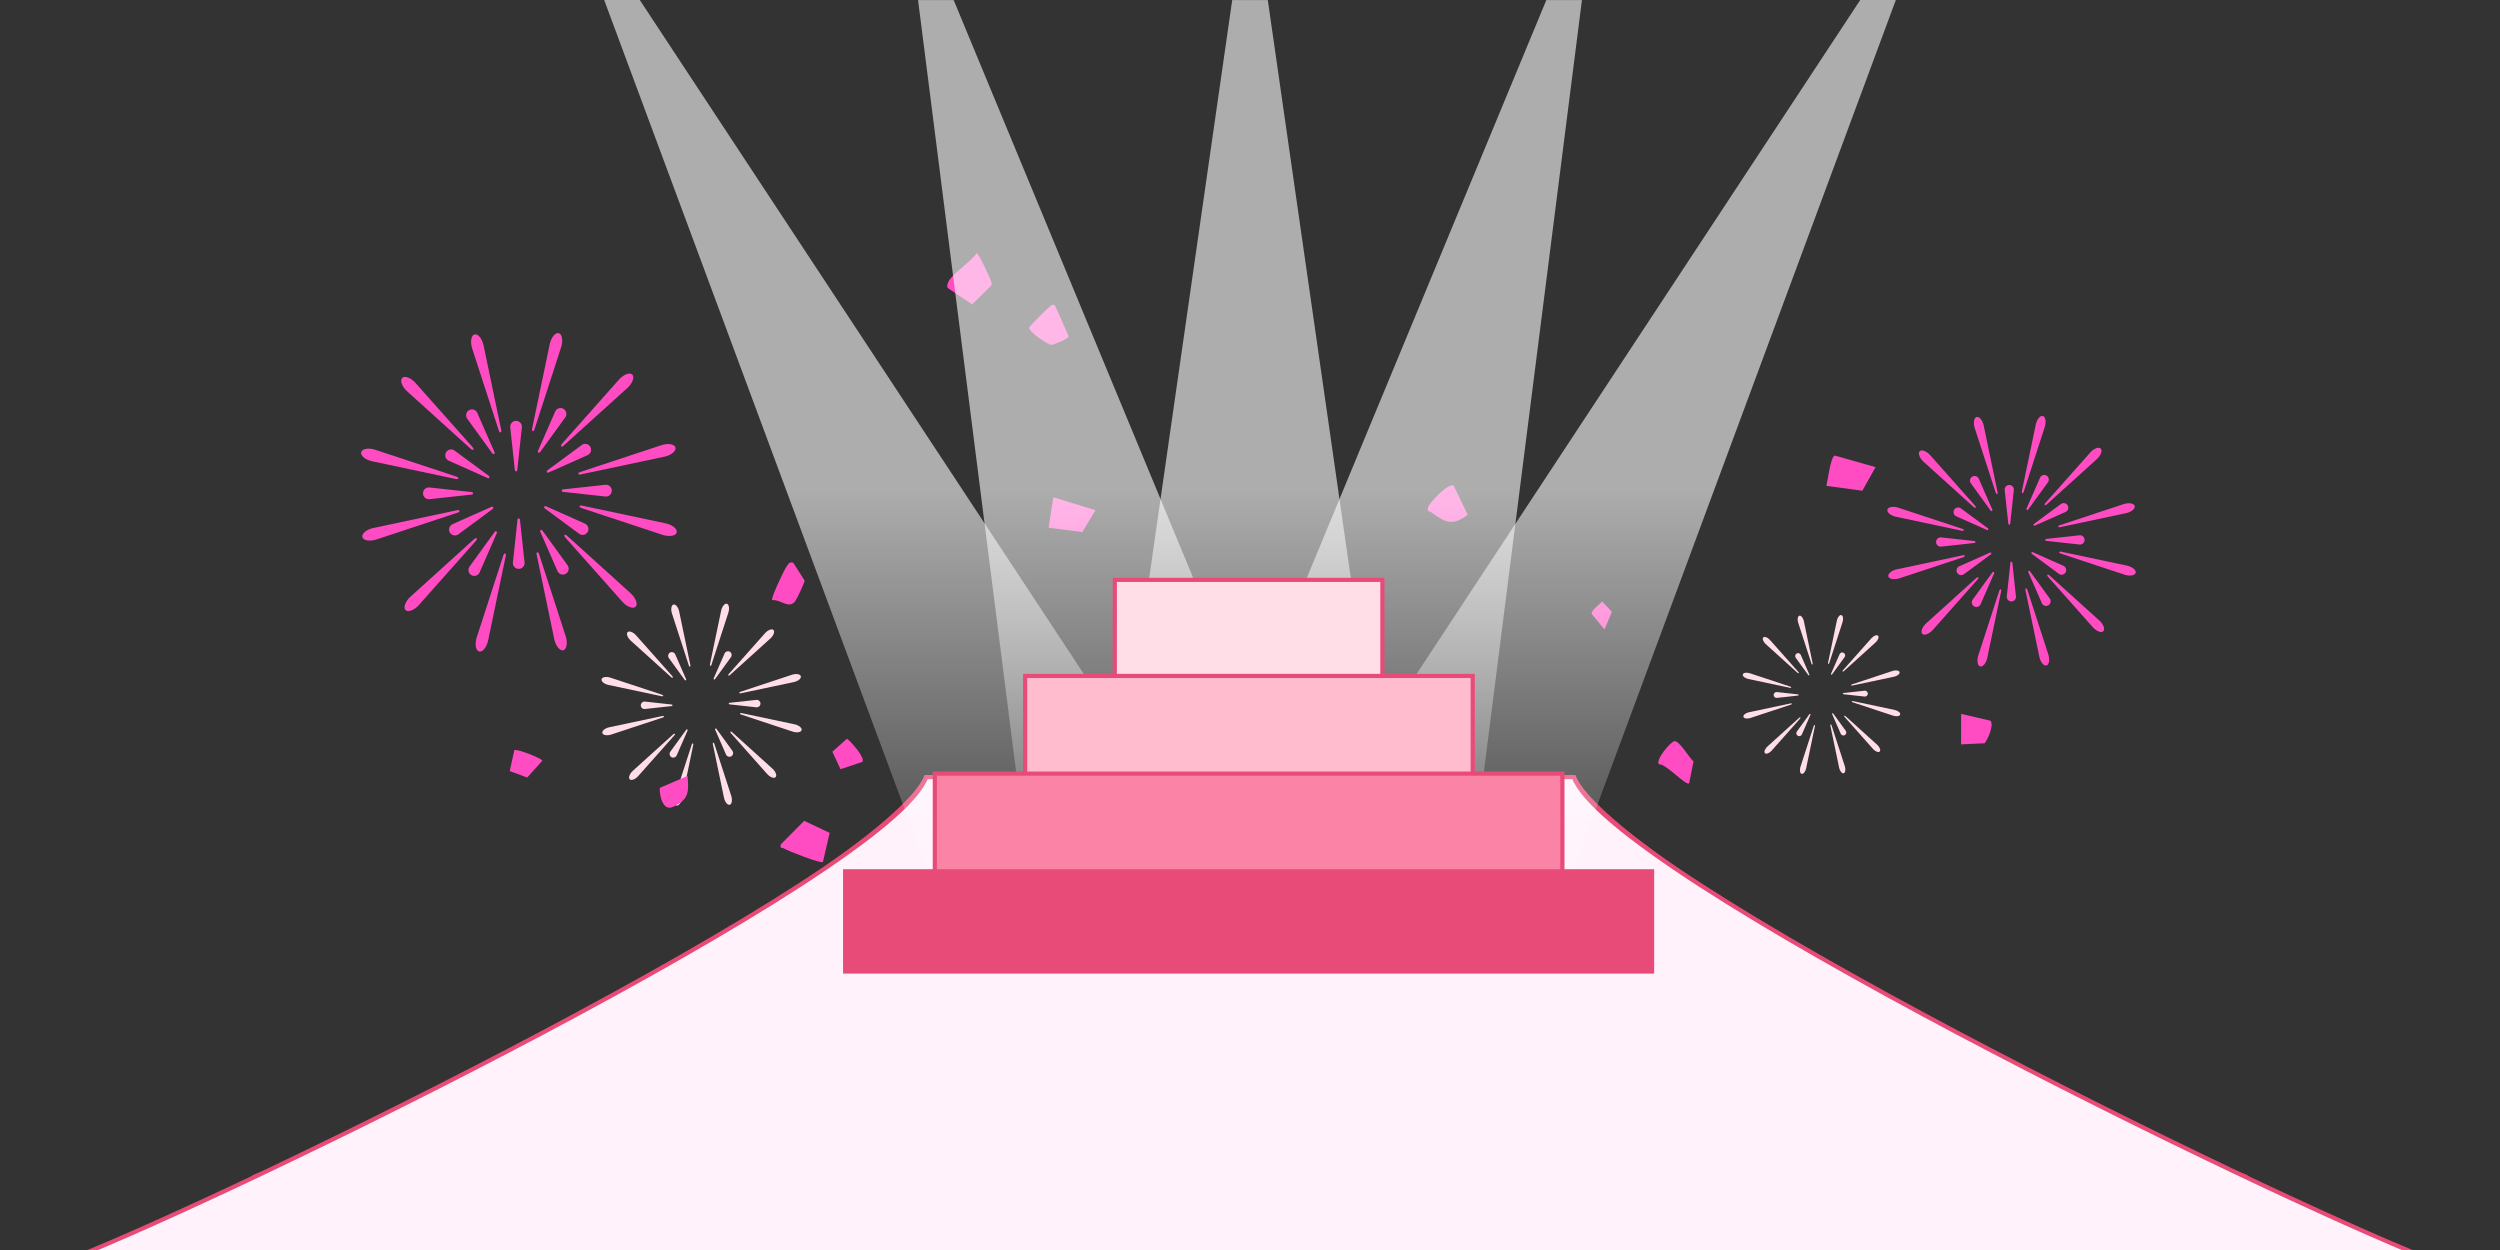 <svg width="1800" height="900" viewBox="0 0 1800 900" fill="none" xmlns="http://www.w3.org/2000/svg">
<rect x="0" y="0" width="1800" height="900" fill="#333333" stroke="none"/>
<g clip-path="url(#clip0_3035_119395)">
<path d="M367.365 307.474L370.694 338.513C370.751 339.629 372.383 339.629 372.44 338.513L375.769 307.474C375.893 305.046 373.977 303.01 371.567 303.01C369.157 303.01 367.241 305.046 367.365 307.474Z" fill="#FF4CC3"/>
<path d="M339.848 250.542L359.123 309.933C359.756 312.082 361.357 311.651 360.837 309.469L348.093 248.314C346.962 243.568 344.033 240.124 341.668 240.762C339.304 241.4 338.474 245.864 339.848 250.542Z" fill="#FF4CC3"/>
<path d="M292.866 281.503L338.993 323.214C340.604 324.758 341.778 323.574 340.248 321.948L298.899 275.417C295.57 271.877 291.322 270.373 289.594 272.116C287.862 273.863 289.357 278.145 292.866 281.503Z" fill="#FF4CC3"/>
<path d="M267.522 332.02L328.142 344.876C330.301 345.4 330.732 343.785 328.601 343.147L269.73 323.702C265.094 322.315 260.669 323.153 260.036 325.538C259.404 327.923 262.818 330.879 267.522 332.02Z" fill="#FF4CC3"/>
<path d="M270.609 388.551L329.48 369.106C331.611 368.468 331.184 366.853 329.021 367.377L268.401 380.234C263.697 381.374 260.283 384.33 260.915 386.715C261.548 389.1 265.973 389.938 270.609 388.551Z" fill="#FF4CC3"/>
<path d="M301.303 435.948L342.648 389.414C344.179 387.788 343.005 386.605 341.394 388.148L295.267 429.859C291.758 433.217 290.266 437.503 291.994 439.246C293.726 440.993 297.97 439.485 301.3 435.945L301.303 435.948Z" fill="#FF4CC3"/>
<path d="M351.375 461.518L364.118 400.363C364.638 398.184 363.037 397.749 362.404 399.899L343.13 459.29C341.755 463.968 342.585 468.431 344.95 469.069C347.314 469.708 350.244 466.264 351.375 461.518Z" fill="#FF4CC3"/>
<path d="M407.411 458.403L388.136 399.012C387.504 396.862 385.903 397.293 386.422 399.475L399.166 460.631C400.297 465.376 403.227 468.82 405.591 468.182C407.956 467.544 408.786 463.08 407.411 458.403Z" fill="#FF4CC3"/>
<path d="M454.391 427.438L408.265 385.727C406.653 384.183 405.48 385.367 407.01 386.993L448.355 433.527C451.684 437.067 455.932 438.572 457.66 436.829C459.392 435.082 457.897 430.8 454.388 427.441L454.391 427.438Z" fill="#FF4CC3"/>
<path d="M479.742 376.921L419.121 364.064C416.962 363.54 416.531 365.155 418.662 365.794L477.533 385.239C482.169 386.626 486.594 385.788 487.227 383.403C487.859 381.017 484.445 378.062 479.742 376.921Z" fill="#FF4CC3"/>
<path d="M476.651 320.39L417.78 339.835C415.649 340.474 416.077 342.089 418.24 341.565L478.86 328.708C483.564 327.567 486.978 324.612 486.345 322.226C485.713 319.841 481.288 319.003 476.651 320.39Z" fill="#FF4CC3"/>
<path d="M445.957 272.993L404.612 319.527C403.081 321.153 404.255 322.337 405.866 320.793L451.993 279.083C455.502 275.724 456.994 271.439 455.266 269.695C453.534 267.948 449.289 269.456 445.96 272.997L445.957 272.993Z" fill="#FF4CC3"/>
<path d="M395.885 247.426L383.141 308.582C382.622 310.76 384.223 311.195 384.855 309.045L404.13 249.655C405.505 244.977 404.674 240.513 402.31 239.875C399.946 239.237 397.016 242.681 395.885 247.426Z" fill="#FF4CC3"/>
<path d="M336.284 301.316L354.552 326.519C355.153 327.457 356.566 326.633 356.065 325.638L343.561 297.077C342.465 294.913 339.797 294.114 337.712 295.33C335.627 296.546 334.977 299.277 336.288 301.312L336.284 301.316Z" fill="#FF4CC3"/>
<path d="M322.871 331.607L351.182 344.221C352.168 344.727 352.985 343.305 352.055 342.695L327.073 324.266C325.051 322.943 322.344 323.599 321.143 325.703C319.938 327.806 320.729 330.502 322.874 331.603L322.871 331.607Z" fill="#FF4CC3"/>
<path d="M308.983 359.438L339.751 356.079C340.857 356.022 340.857 354.375 339.751 354.318L308.983 350.959C306.577 350.835 304.559 352.767 304.559 355.198C304.559 357.63 306.577 359.562 308.983 359.438Z" fill="#FF4CC3"/>
<path d="M329.826 384.837L354.809 366.408C355.738 365.801 354.922 364.375 353.936 364.882L325.624 377.496C323.479 378.601 322.688 381.293 323.893 383.396C325.098 385.5 327.805 386.156 329.823 384.833L329.826 384.837Z" fill="#FF4CC3"/>
<path d="M345.225 412.349L357.728 383.788C358.23 382.793 356.82 381.969 356.216 382.907L337.948 408.11C336.637 410.149 337.287 412.88 339.372 414.093C341.457 415.308 344.129 414.51 345.221 412.346L345.225 412.349Z" fill="#FF4CC3"/>
<path d="M377.687 405.131L374.358 374.091C374.301 372.975 372.669 372.975 372.612 374.091L369.283 405.131C369.159 407.559 371.075 409.594 373.485 409.594C375.895 409.594 377.811 407.559 377.687 405.131Z" fill="#FF4CC3"/>
<path d="M408.769 407.145L390.501 381.942C389.9 381.004 388.487 381.828 388.989 382.823L401.492 411.384C402.588 413.548 405.256 414.347 407.341 413.131C409.426 411.915 410.076 409.184 408.765 407.149L408.769 407.145Z" fill="#FF4CC3"/>
<path d="M421.382 377.11L393.07 364.496C392.084 363.99 391.268 365.412 392.197 366.022L417.18 384.451C419.201 385.774 421.908 385.118 423.11 383.014C424.315 380.911 423.523 378.215 421.378 377.114L421.382 377.11Z" fill="#FF4CC3"/>
<path d="M436.07 349.023L405.302 352.381C404.196 352.438 404.196 354.086 405.302 354.143L436.07 357.501C438.477 357.626 440.495 355.693 440.495 353.262C440.495 350.83 438.477 348.898 436.07 349.023Z" fill="#FF4CC3"/>
<path d="M419.07 320.258L394.088 338.687C393.158 339.293 393.975 340.72 394.961 340.213L423.272 327.599C425.417 326.494 426.209 323.802 425.004 321.699C423.799 319.595 421.092 318.939 419.074 320.262L419.07 320.258Z" fill="#FF4CC3"/>
<path d="M399.828 296.111L387.325 324.672C386.823 325.667 388.233 326.491 388.837 325.553L407.105 300.35C408.416 298.31 407.766 295.579 405.681 294.367C403.596 293.151 400.924 293.95 399.832 296.114L399.828 296.111Z" fill="#FF4CC3"/>
<path d="M483.738 441.466L495.957 479.116C496.358 480.479 497.373 480.205 497.043 478.822L488.965 440.053C488.248 437.045 486.39 434.862 484.892 435.266C483.393 435.671 482.866 438.501 483.738 441.466Z" fill="#FFDEE7"/>
<path d="M453.954 461.093L483.196 487.535C484.217 488.513 484.961 487.763 483.991 486.732L457.779 457.235C455.668 454.991 452.975 454.037 451.88 455.142C450.782 456.249 451.73 458.964 453.954 461.093Z" fill="#FFDEE7"/>
<path d="M437.887 493.117L476.316 501.268C477.685 501.6 477.958 500.576 476.607 500.171L439.287 487.845C436.348 486.965 433.543 487.496 433.142 489.009C432.741 490.521 434.905 492.394 437.887 493.117Z" fill="#FFDEE7"/>
<path d="M439.846 528.954L477.166 516.628C478.517 516.223 478.246 515.199 476.875 515.531L438.445 523.681C435.463 524.405 433.299 526.278 433.7 527.79C434.101 529.303 436.906 529.834 439.846 528.954Z" fill="#FFDEE7"/>
<path d="M459.3 559.001L485.51 529.501C486.48 528.471 485.736 527.72 484.714 528.699L455.473 555.141C453.248 557.27 452.303 559.986 453.398 561.092C454.496 562.199 457.187 561.243 459.297 558.999L459.3 559.001Z" fill="#FFDEE7"/>
<path d="M491.043 575.211L499.122 536.442C499.451 535.061 498.436 534.785 498.035 536.148L485.816 573.798C484.944 576.763 485.471 579.593 486.97 579.998C488.469 580.402 490.326 578.219 491.043 575.211Z" fill="#FFDEE7"/>
<path d="M526.566 573.236L514.347 535.586C513.946 534.223 512.931 534.497 513.26 535.88L521.339 574.648C522.056 577.657 523.913 579.84 525.412 579.435C526.911 579.031 527.437 576.201 526.566 573.236Z" fill="#FFDEE7"/>
<path d="M556.352 553.605L527.111 527.164C526.089 526.185 525.345 526.936 526.315 527.966L552.526 557.466C554.636 559.71 557.329 560.664 558.424 559.559C559.522 558.451 558.575 555.737 556.35 553.608L556.352 553.605Z" fill="#FFDEE7"/>
<path d="M572.418 521.581L533.989 513.431C532.62 513.099 532.347 514.123 533.698 514.527L571.018 526.854C573.957 527.733 576.762 527.202 577.163 525.69C577.564 524.178 575.4 522.304 572.418 521.581Z" fill="#FFDEE7"/>
<path d="M570.464 485.744L533.144 498.071C531.793 498.476 532.064 499.5 533.435 499.168L571.864 491.017C574.846 490.294 577.01 488.42 576.609 486.908C576.208 485.396 573.403 484.865 570.464 485.744Z" fill="#FFDEE7"/>
<path d="M551.002 455.698L524.792 485.198C523.822 486.228 524.566 486.979 525.587 486L554.829 459.559C557.053 457.429 557.999 454.713 556.903 453.608C555.805 452.5 553.115 453.456 551.004 455.7L551.002 455.698Z" fill="#FFDEE7"/>
<path d="M519.261 439.49L511.182 478.259C510.853 479.64 511.867 479.916 512.268 478.553L524.487 440.903C525.359 437.938 524.833 435.108 523.334 434.703C521.835 434.299 519.978 436.482 519.261 439.49Z" fill="#FFDEE7"/>
<path d="M481.475 473.652L493.055 489.63C493.436 490.224 494.332 489.702 494.014 489.071L486.088 470.965C485.393 469.593 483.702 469.087 482.38 469.858C481.058 470.628 480.646 472.36 481.477 473.65L481.475 473.652Z" fill="#FFDEE7"/>
<path d="M464.172 510.498L483.677 508.369C484.378 508.332 484.378 507.288 483.677 507.252L464.172 505.123C462.646 505.044 461.367 506.269 461.367 507.81C461.367 509.352 462.646 510.577 464.172 510.498Z" fill="#FFDEE7"/>
<path d="M487.145 544.041L495.071 525.935C495.389 525.304 494.495 524.782 494.112 525.377L482.532 541.354C481.7 542.647 482.113 544.378 483.435 545.146C484.756 545.917 486.45 545.411 487.142 544.039L487.145 544.041Z" fill="#FFDEE7"/>
<path d="M527.427 540.741L515.846 524.764C515.465 524.17 514.569 524.692 514.887 525.323L522.814 543.429C523.508 544.801 525.2 545.307 526.522 544.536C527.843 543.766 528.256 542.034 527.425 540.744L527.427 540.741Z" fill="#FFDEE7"/>
<path d="M544.734 503.896L525.229 506.025C524.528 506.061 524.528 507.106 525.229 507.142L544.734 509.271C546.259 509.35 547.539 508.125 547.539 506.584C547.539 505.042 546.259 503.817 544.734 503.896Z" fill="#FFDEE7"/>
<path d="M521.759 470.353L513.833 488.459C513.515 489.09 514.409 489.612 514.792 489.017L526.372 473.04C527.203 471.747 526.791 470.016 525.469 469.248C524.148 468.477 522.454 468.983 521.762 470.355L521.759 470.353Z" fill="#FFDEE7"/>
<path d="M1443.37 352.702L1445.99 377.121C1446.04 377.999 1447.32 377.999 1447.36 377.121L1449.98 352.702C1450.08 350.792 1448.57 349.19 1446.68 349.19C1444.78 349.19 1443.27 350.792 1443.37 352.702Z" fill="#FF4CC3"/>
<path d="M1421.72 307.914L1436.89 354.637C1437.38 356.329 1438.64 355.989 1438.23 354.273L1428.21 306.161C1427.32 302.428 1425.01 299.719 1423.15 300.221C1421.29 300.723 1420.64 304.234 1421.72 307.914Z" fill="#FF4CC3"/>
<path d="M1384.76 332.271L1421.05 365.085C1422.32 366.3 1423.24 365.369 1422.04 364.09L1389.51 327.484C1386.89 324.698 1383.55 323.515 1382.19 324.886C1380.82 326.261 1382 329.629 1384.76 332.271Z" fill="#FF4CC3"/>
<path d="M1364.82 372.013L1412.51 382.127C1414.21 382.539 1414.55 381.269 1412.87 380.767L1366.56 365.469C1362.91 364.378 1359.43 365.037 1358.93 366.914C1358.44 368.79 1361.12 371.115 1364.82 372.013Z" fill="#FF4CC3"/>
<path d="M1367.25 416.487L1413.57 401.189C1415.24 400.687 1414.91 399.416 1413.2 399.829L1365.51 409.943C1361.81 410.841 1359.13 413.166 1359.63 415.042C1360.12 416.919 1363.6 417.578 1367.25 416.487Z" fill="#FF4CC3"/>
<path d="M1391.4 453.774L1423.92 417.166C1425.13 415.887 1424.21 414.955 1422.94 416.17L1386.65 448.984C1383.89 451.626 1382.72 454.997 1384.07 456.369C1385.44 457.743 1388.78 456.557 1391.4 453.772L1391.4 453.774Z" fill="#FF4CC3"/>
<path d="M1430.79 473.891L1440.82 425.779C1441.22 424.066 1439.97 423.723 1439.47 425.415L1424.3 472.138C1423.22 475.818 1423.88 479.329 1425.74 479.831C1427.6 480.333 1429.9 477.624 1430.79 473.891Z" fill="#FF4CC3"/>
<path d="M1474.87 471.439L1459.71 424.716C1459.21 423.025 1457.95 423.364 1458.36 425.081L1468.39 473.192C1469.28 476.925 1471.58 479.635 1473.44 479.133C1475.3 478.631 1475.96 475.119 1474.87 471.439Z" fill="#FF4CC3"/>
<path d="M1511.84 447.079L1475.55 414.265C1474.28 413.051 1473.36 413.982 1474.56 415.261L1507.09 451.87C1509.71 454.655 1513.05 455.839 1514.41 454.467C1515.77 453.093 1514.59 449.724 1511.83 447.082L1511.84 447.079Z" fill="#FF4CC3"/>
<path d="M1531.78 407.337L1484.08 397.223C1482.39 396.811 1482.05 398.081 1483.72 398.583L1530.04 413.881C1533.69 414.972 1537.17 414.313 1537.66 412.437C1538.16 410.56 1535.48 408.235 1531.78 407.337Z" fill="#FF4CC3"/>
<path d="M1529.34 362.864L1483.03 378.162C1481.35 378.664 1481.69 379.934 1483.39 379.522L1531.08 369.408C1534.78 368.51 1537.47 366.185 1536.97 364.309C1536.47 362.432 1532.99 361.773 1529.34 362.864Z" fill="#FF4CC3"/>
<path d="M1505.2 325.576L1472.67 362.185C1471.47 363.464 1472.39 364.395 1473.66 363.181L1509.95 330.367C1512.71 327.725 1513.88 324.353 1512.52 322.982C1511.16 321.607 1507.82 322.794 1505.2 325.579L1505.2 325.576Z" fill="#FF4CC3"/>
<path d="M1465.81 305.463L1455.78 353.574C1455.37 355.288 1456.63 355.63 1457.13 353.939L1472.3 307.216C1473.38 303.536 1472.72 300.024 1470.86 299.522C1469 299.02 1466.7 301.73 1465.81 305.463Z" fill="#FF4CC3"/>
<path d="M1418.92 347.858L1433.29 367.686C1433.77 368.423 1434.88 367.775 1434.48 366.993L1424.65 344.523C1423.78 342.821 1421.69 342.192 1420.04 343.149C1418.4 344.105 1417.89 346.254 1418.92 347.855L1418.92 347.858Z" fill="#FF4CC3"/>
<path d="M1408.37 371.688L1430.64 381.612C1431.42 382.01 1432.06 380.891 1431.33 380.411L1411.68 365.913C1410.09 364.872 1407.96 365.388 1407.01 367.043C1406.06 368.698 1406.69 370.819 1408.37 371.685L1408.37 371.688Z" fill="#FF4CC3"/>
<path d="M1397.44 393.582L1421.65 390.94C1422.52 390.895 1422.52 389.599 1421.65 389.555L1397.44 386.912C1395.55 386.814 1393.96 388.335 1393.96 390.247C1393.96 392.16 1395.55 393.681 1397.44 393.582Z" fill="#FF4CC3"/>
<path d="M1413.84 413.565L1433.49 399.066C1434.22 398.59 1433.58 397.468 1432.81 397.866L1410.53 407.789C1408.85 408.659 1408.22 410.777 1409.17 412.431C1410.12 414.086 1412.25 414.602 1413.84 413.562L1413.84 413.565Z" fill="#FF4CC3"/>
<path d="M1425.95 435.21L1435.79 412.74C1436.19 411.957 1435.08 411.31 1434.6 412.047L1420.23 431.875C1419.2 433.479 1419.71 435.627 1421.35 436.581C1422.99 437.538 1425.09 436.909 1425.95 435.207L1425.95 435.21Z" fill="#FF4CC3"/>
<path d="M1451.49 429.53L1448.87 405.111C1448.83 404.233 1447.54 404.233 1447.5 405.111L1444.88 429.53C1444.78 431.44 1446.29 433.041 1448.19 433.041C1450.08 433.041 1451.59 431.44 1451.49 429.53Z" fill="#FF4CC3"/>
<path d="M1475.94 431.114L1461.57 411.287C1461.1 410.549 1459.99 411.197 1460.38 411.98L1470.22 434.449C1471.08 436.152 1473.18 436.78 1474.82 435.823C1476.46 434.867 1476.97 432.719 1475.94 431.117L1475.94 431.114Z" fill="#FF4CC3"/>
<path d="M1485.86 407.486L1463.59 397.563C1462.81 397.164 1462.17 398.283 1462.9 398.763L1482.55 413.261C1484.14 414.302 1486.27 413.786 1487.22 412.131C1488.17 410.476 1487.54 408.356 1485.86 407.489L1485.86 407.486Z" fill="#FF4CC3"/>
<path d="M1497.42 385.39L1473.22 388.032C1472.34 388.077 1472.34 389.373 1473.22 389.418L1497.42 392.06C1499.31 392.158 1500.9 390.638 1500.9 388.725C1500.9 386.812 1499.31 385.292 1497.42 385.39Z" fill="#FF4CC3"/>
<path d="M1484.05 362.76L1464.4 377.258C1463.66 377.735 1464.31 378.857 1465.08 378.459L1487.35 368.535C1489.04 367.666 1489.67 365.548 1488.72 363.893C1487.77 362.239 1485.64 361.722 1484.05 362.763L1484.05 362.76Z" fill="#FF4CC3"/>
<path d="M1468.91 343.763L1459.07 366.233C1458.68 367.015 1459.79 367.663 1460.26 366.926L1474.63 347.098C1475.66 345.494 1475.15 343.345 1473.51 342.392C1471.87 341.435 1469.77 342.064 1468.91 343.766L1468.91 343.763Z" fill="#FF4CC3"/>
<path d="M1294.64 448.187L1304.25 477.806C1304.56 478.878 1305.36 478.663 1305.1 477.575L1298.75 447.075C1298.18 444.709 1296.72 442.991 1295.54 443.309C1294.36 443.628 1293.95 445.854 1294.64 448.187Z" fill="#FFDEE7"/>
<path d="M1271.2 463.628L1294.21 484.429C1295.01 485.199 1295.6 484.609 1294.83 483.798L1274.21 460.592C1272.55 458.827 1270.43 458.076 1269.57 458.946C1268.71 459.817 1269.45 461.953 1271.2 463.628Z" fill="#FFDEE7"/>
<path d="M1258.56 488.821L1288.8 495.233C1289.87 495.494 1290.09 494.689 1289.03 494.371L1259.67 484.673C1257.35 483.981 1255.15 484.399 1254.83 485.589C1254.52 486.778 1256.22 488.252 1258.56 488.821Z" fill="#FFDEE7"/>
<path d="M1260.11 517.015L1289.47 507.317C1290.53 506.999 1290.32 506.193 1289.24 506.455L1259.01 512.866C1256.66 513.435 1254.96 514.909 1255.27 516.099C1255.59 517.289 1257.79 517.706 1260.11 517.015Z" fill="#FFDEE7"/>
<path d="M1275.41 540.653L1296.03 517.445C1296.79 516.634 1296.21 516.044 1295.4 516.814L1272.4 537.616C1270.65 539.291 1269.9 541.428 1270.77 542.297C1271.63 543.169 1273.75 542.416 1275.41 540.651L1275.41 540.653Z" fill="#FFDEE7"/>
<path d="M1300.38 553.405L1306.74 522.905C1307 521.819 1306.2 521.602 1305.88 522.674L1296.27 552.294C1295.58 554.626 1296 556.853 1297.18 557.171C1298.36 557.489 1299.82 555.771 1300.38 553.405Z" fill="#FFDEE7"/>
<path d="M1328.33 551.851L1318.72 522.232C1318.4 521.16 1317.6 521.375 1317.86 522.463L1324.22 552.963C1324.78 555.329 1326.24 557.047 1327.42 556.729C1328.6 556.41 1329.02 554.184 1328.33 551.851Z" fill="#FFDEE7"/>
<path d="M1351.76 536.408L1328.75 515.607C1327.95 514.837 1327.37 515.427 1328.13 516.238L1348.75 539.445C1350.41 541.211 1352.53 541.961 1353.39 541.092C1354.25 540.221 1353.51 538.085 1351.76 536.41L1351.76 536.408Z" fill="#FFDEE7"/>
<path d="M1364.4 511.214L1334.17 504.802C1333.09 504.541 1332.88 505.346 1333.94 505.665L1363.3 515.362C1365.61 516.054 1367.82 515.636 1368.13 514.447C1368.45 513.257 1366.75 511.783 1364.4 511.214Z" fill="#FFDEE7"/>
<path d="M1362.86 483.021L1333.5 492.719C1332.44 493.037 1332.65 493.843 1333.73 493.581L1363.96 487.169C1366.31 486.6 1368.01 485.126 1367.7 483.937C1367.38 482.747 1365.17 482.33 1362.86 483.021Z" fill="#FFDEE7"/>
<path d="M1347.55 459.384L1326.93 482.592C1326.17 483.403 1326.76 483.993 1327.56 483.223L1350.56 462.421C1352.31 460.746 1353.06 458.609 1352.2 457.739C1351.33 456.868 1349.22 457.62 1347.56 459.386L1347.55 459.384Z" fill="#FFDEE7"/>
<path d="M1322.58 446.633L1316.22 477.132C1315.96 478.219 1316.76 478.436 1317.08 477.363L1326.69 447.744C1327.38 445.411 1326.96 443.185 1325.78 442.867C1324.6 442.549 1323.14 444.266 1322.58 446.633Z" fill="#FFDEE7"/>
<path d="M1292.86 473.509L1301.97 486.078C1302.27 486.546 1302.98 486.135 1302.72 485.639L1296.49 471.395C1295.94 470.316 1294.61 469.917 1293.57 470.524C1292.53 471.13 1292.21 472.492 1292.86 473.507L1292.86 473.509Z" fill="#FFDEE7"/>
<path d="M1279.24 502.494L1294.59 500.819C1295.14 500.791 1295.14 499.969 1294.59 499.941L1279.24 498.266C1278.04 498.204 1277.04 499.168 1277.04 500.38C1277.04 501.593 1278.04 502.557 1279.24 502.494Z" fill="#FFDEE7"/>
<path d="M1297.32 528.883L1303.55 514.639C1303.81 514.143 1303.1 513.732 1302.8 514.199L1293.69 526.769C1293.04 527.786 1293.36 529.148 1294.4 529.752C1295.44 530.359 1296.77 529.96 1297.32 528.881L1297.32 528.883Z" fill="#FFDEE7"/>
<path d="M1329.01 526.288L1319.9 513.718C1319.6 513.251 1318.89 513.662 1319.14 514.158L1325.38 528.402C1325.92 529.481 1327.26 529.879 1328.3 529.273C1329.34 528.667 1329.66 527.305 1329.01 526.29L1329.01 526.288Z" fill="#FFDEE7"/>
<path d="M1342.63 497.301L1327.28 498.976C1326.73 499.004 1326.73 499.826 1327.28 499.854L1342.63 501.529C1343.83 501.591 1344.83 500.627 1344.83 499.415C1344.83 498.202 1343.83 497.238 1342.63 497.301Z" fill="#FFDEE7"/>
<path d="M1324.55 470.913L1318.31 485.157C1318.06 485.653 1318.76 486.064 1319.07 485.596L1328.18 473.027C1328.83 472.01 1328.51 470.648 1327.47 470.043C1326.43 469.437 1325.09 469.835 1324.55 470.915L1324.55 470.913Z" fill="#FFDEE7"/>
<path d="M592.501 620.62C591.38 622.122 567.349 612.651 564.3 610.849C562.898 610.021 561.508 611.339 562.17 607.974L578.995 591L597.338 599.674L592.501 620.62Z" fill="#FF4CC3"/>
<path d="M682.409 207.37C681.515 206.033 682.256 203.913 683.027 202.49C686.101 196.808 699.062 188.391 703.274 182.268C704.56 182.249 712.715 199.861 713.573 202.484C713.971 203.71 714.417 204.679 713.487 205.843L699.913 219.139L682.409 207.37Z" fill="#FF4CC3"/>
<path d="M1350.41 336.337L1340.87 353.329L1315 349.817C1315.98 346.206 1318.06 328.601 1321.04 328L1350.41 336.331V336.337Z" fill="#FF4CC3"/>
<path d="M755 379.951L758.386 358L788.723 367.348L779.307 383.084L755 379.951Z" fill="#FF4CC3"/>
<path d="M759.45 219.635L769.503 242.236C769.026 243.94 758.636 248.33 756.915 248.293C754.533 248.244 740.384 238.718 741.021 235.873C741.241 234.88 753.376 222.712 755.231 221.302C756.689 220.193 756.933 218.998 759.444 219.635H759.45Z" fill="#FF4CC3"/>
<path d="M1046.65 349.678L1056.79 370.624C1045.44 379.169 1040.41 376.024 1030.26 368.687C1029.06 367.816 1027.62 368.699 1028.09 365.689C1028.65 362.177 1043.12 347.232 1046.65 349.678Z" fill="#FF4CC3"/>
<path d="M1216.19 563.941C1214.11 566.27 1199 549.241 1194.37 550.333C1191.89 546.924 1202.68 534.278 1205.45 533.665C1209.02 532.881 1216.19 545.692 1219.33 548.224L1216.19 563.941Z" fill="#FF4CC3"/>
<path d="M495.077 558.661C496.069 570.743 495.824 575.721 484.454 580.98C477.444 584.223 474.634 572.956 475.038 567.273L495.077 558.661Z" fill="#FF4CC3"/>
<path d="M620.946 548.549L605.168 553.802L599.309 541.248L609.815 531.838C612.803 534.057 623.052 545.496 620.946 548.549Z" fill="#FF4CC3"/>
<path d="M571.098 405.098L579.309 417.989C579.554 419.105 573.78 431.162 572.611 432.738C568.025 438.904 562.3 431.469 555.945 432.088C554.72 431.156 564.559 410.314 566.323 407.881C567.743 405.919 568.16 404.466 571.098 405.098Z" fill="#FF4CC3"/>
<path d="M1153.52 433L1160.57 440.528L1155.2 453.204L1146.04 442.036C1145.43 439.381 1151.77 435.329 1153.52 433Z" fill="#FF4CC3"/>
<path d="M367 555.159L370.318 540.147C372.088 538.878 390.511 546.221 390.468 547.711L379.582 559.824L367 555.159Z" fill="#FF4CC3"/>
<path d="M1412 535.945L1412.01 514L1433.21 518.947C1435.66 522.245 1431.43 531.93 1428.91 535.142L1412 535.951V535.945Z" fill="#FF4CC3"/>
<path d="M1133.16 559.5C1136.46 566.926 1144.52 576.173 1156.08 586.684C1168.2 597.702 1184.36 610.279 1203.43 623.832C1241.57 650.942 1291.47 682.033 1344.31 712.47C1444.95 770.439 1556.43 826.148 1617.77 847.5H182.234C243.57 826.148 355.051 770.438 455.687 712.47C508.528 682.033 558.433 650.942 596.574 623.832C615.643 610.279 631.798 597.702 643.917 586.684C655.479 576.173 663.543 566.926 666.839 559.5H1133.16Z" fill="#FFF2FB" stroke="#E84B78" stroke-width="3"/>
<path d="M1133.1 559.5C1134.76 563.857 1137.99 568.679 1142.5 573.882C1147.39 579.517 1153.87 585.69 1161.71 592.31C1177.39 605.553 1198.63 620.672 1223.79 636.968C1274.12 669.563 1340.27 706.95 1409.36 743.552C1542.04 813.846 1685.68 881.323 1749.03 906.5H50.967C114.324 881.323 257.962 813.846 390.641 743.552C459.726 706.95 525.879 669.563 576.208 636.968C601.369 620.672 622.609 605.553 638.29 592.31C646.13 585.69 652.607 579.517 657.496 573.882C662.01 568.679 665.238 563.857 666.901 559.5H1133.1Z" fill="#FFF2FB" stroke="#E84B78" stroke-width="3"/>
<path opacity="0.6" d="M887.192 0.025H912.808L1011 683.61C924.304 709.292 875.696 709.292 789 683.61L887.192 0.025Z" fill="url(#paint0_linear_3035_119395)"/>
<path opacity="0.6" d="M1113.37 0.025H1139L1052.14 683.61C965.388 709.292 916.75 709.292 830 683.61L1113.37 0.025Z" fill="url(#paint1_linear_3035_119395)"/>
<path opacity="0.6" d="M686.631 0.025H661L747.862 683.61C834.612 709.292 883.25 709.292 970 683.61L686.631 0.025Z" fill="url(#paint2_linear_3035_119395)"/>
<path opacity="0.6" d="M1339.37 0H1365L1111.5 683.585C1024.75 709.267 976.114 709.267 889.363 683.585L1339.37 0Z" fill="url(#paint3_linear_3035_119395)"/>
<path opacity="0.6" d="M460.639 0H435.008L688.862 683.585C775.612 709.267 824.25 709.267 911 683.585L460.639 0Z" fill="url(#paint4_linear_3035_119395)"/>
<rect x="802.672" y="417.5" width="192.656" height="72.174" fill="#FFDEE7" stroke="#E84B78" stroke-width="3"/>
<rect x="738.098" y="486.674" width="322.255" height="72.174" fill="#FFBCCF" stroke="#E84B78" stroke-width="3"/>
<rect x="673.074" y="557" width="451.853" height="72.174" fill="#FB84A6" stroke="#E84B78" stroke-width="3"/>
<rect x="608.5" y="627.326" width="581" height="72.174" fill="#E84B78" stroke="#E84B78" stroke-width="3"/>
</g>
<defs>
<linearGradient id="paint0_linear_3035_119395" x1="938.946" y1="0.025" x2="938.946" y2="702.871" gradientUnits="userSpaceOnUse">
<stop offset="0.5" stop-color="white"/>
<stop offset="1" stop-color="white" stop-opacity="0"/>
</linearGradient>
<linearGradient id="paint1_linear_3035_119395" x1="1038.71" y1="0.025" x2="1038.71" y2="702.871" gradientUnits="userSpaceOnUse">
<stop offset="0.5" stop-color="white"/>
<stop offset="1" stop-color="white" stop-opacity="0"/>
</linearGradient>
<linearGradient id="paint2_linear_3035_119395" x1="761.292" y1="0.025" x2="761.292" y2="702.871" gradientUnits="userSpaceOnUse">
<stop offset="0.5" stop-color="white"/>
<stop offset="1" stop-color="white" stop-opacity="0"/>
</linearGradient>
<linearGradient id="paint3_linear_3035_119395" x1="1210.62" y1="0" x2="1210.62" y2="702.847" gradientUnits="userSpaceOnUse">
<stop offset="0.5" stop-color="white"/>
<stop offset="1" stop-color="white" stop-opacity="0"/>
</linearGradient>
<linearGradient id="paint4_linear_3035_119395" x1="589.5" y1="0" x2="589.5" y2="702.847" gradientUnits="userSpaceOnUse">
<stop offset="0.5" stop-color="white"/>
<stop offset="1" stop-color="white" stop-opacity="0"/>
</linearGradient>
<clipPath id="clip0_3035_119395">
<rect width="1800" height="900" fill="white"/>
</clipPath>
</defs>
</svg>
